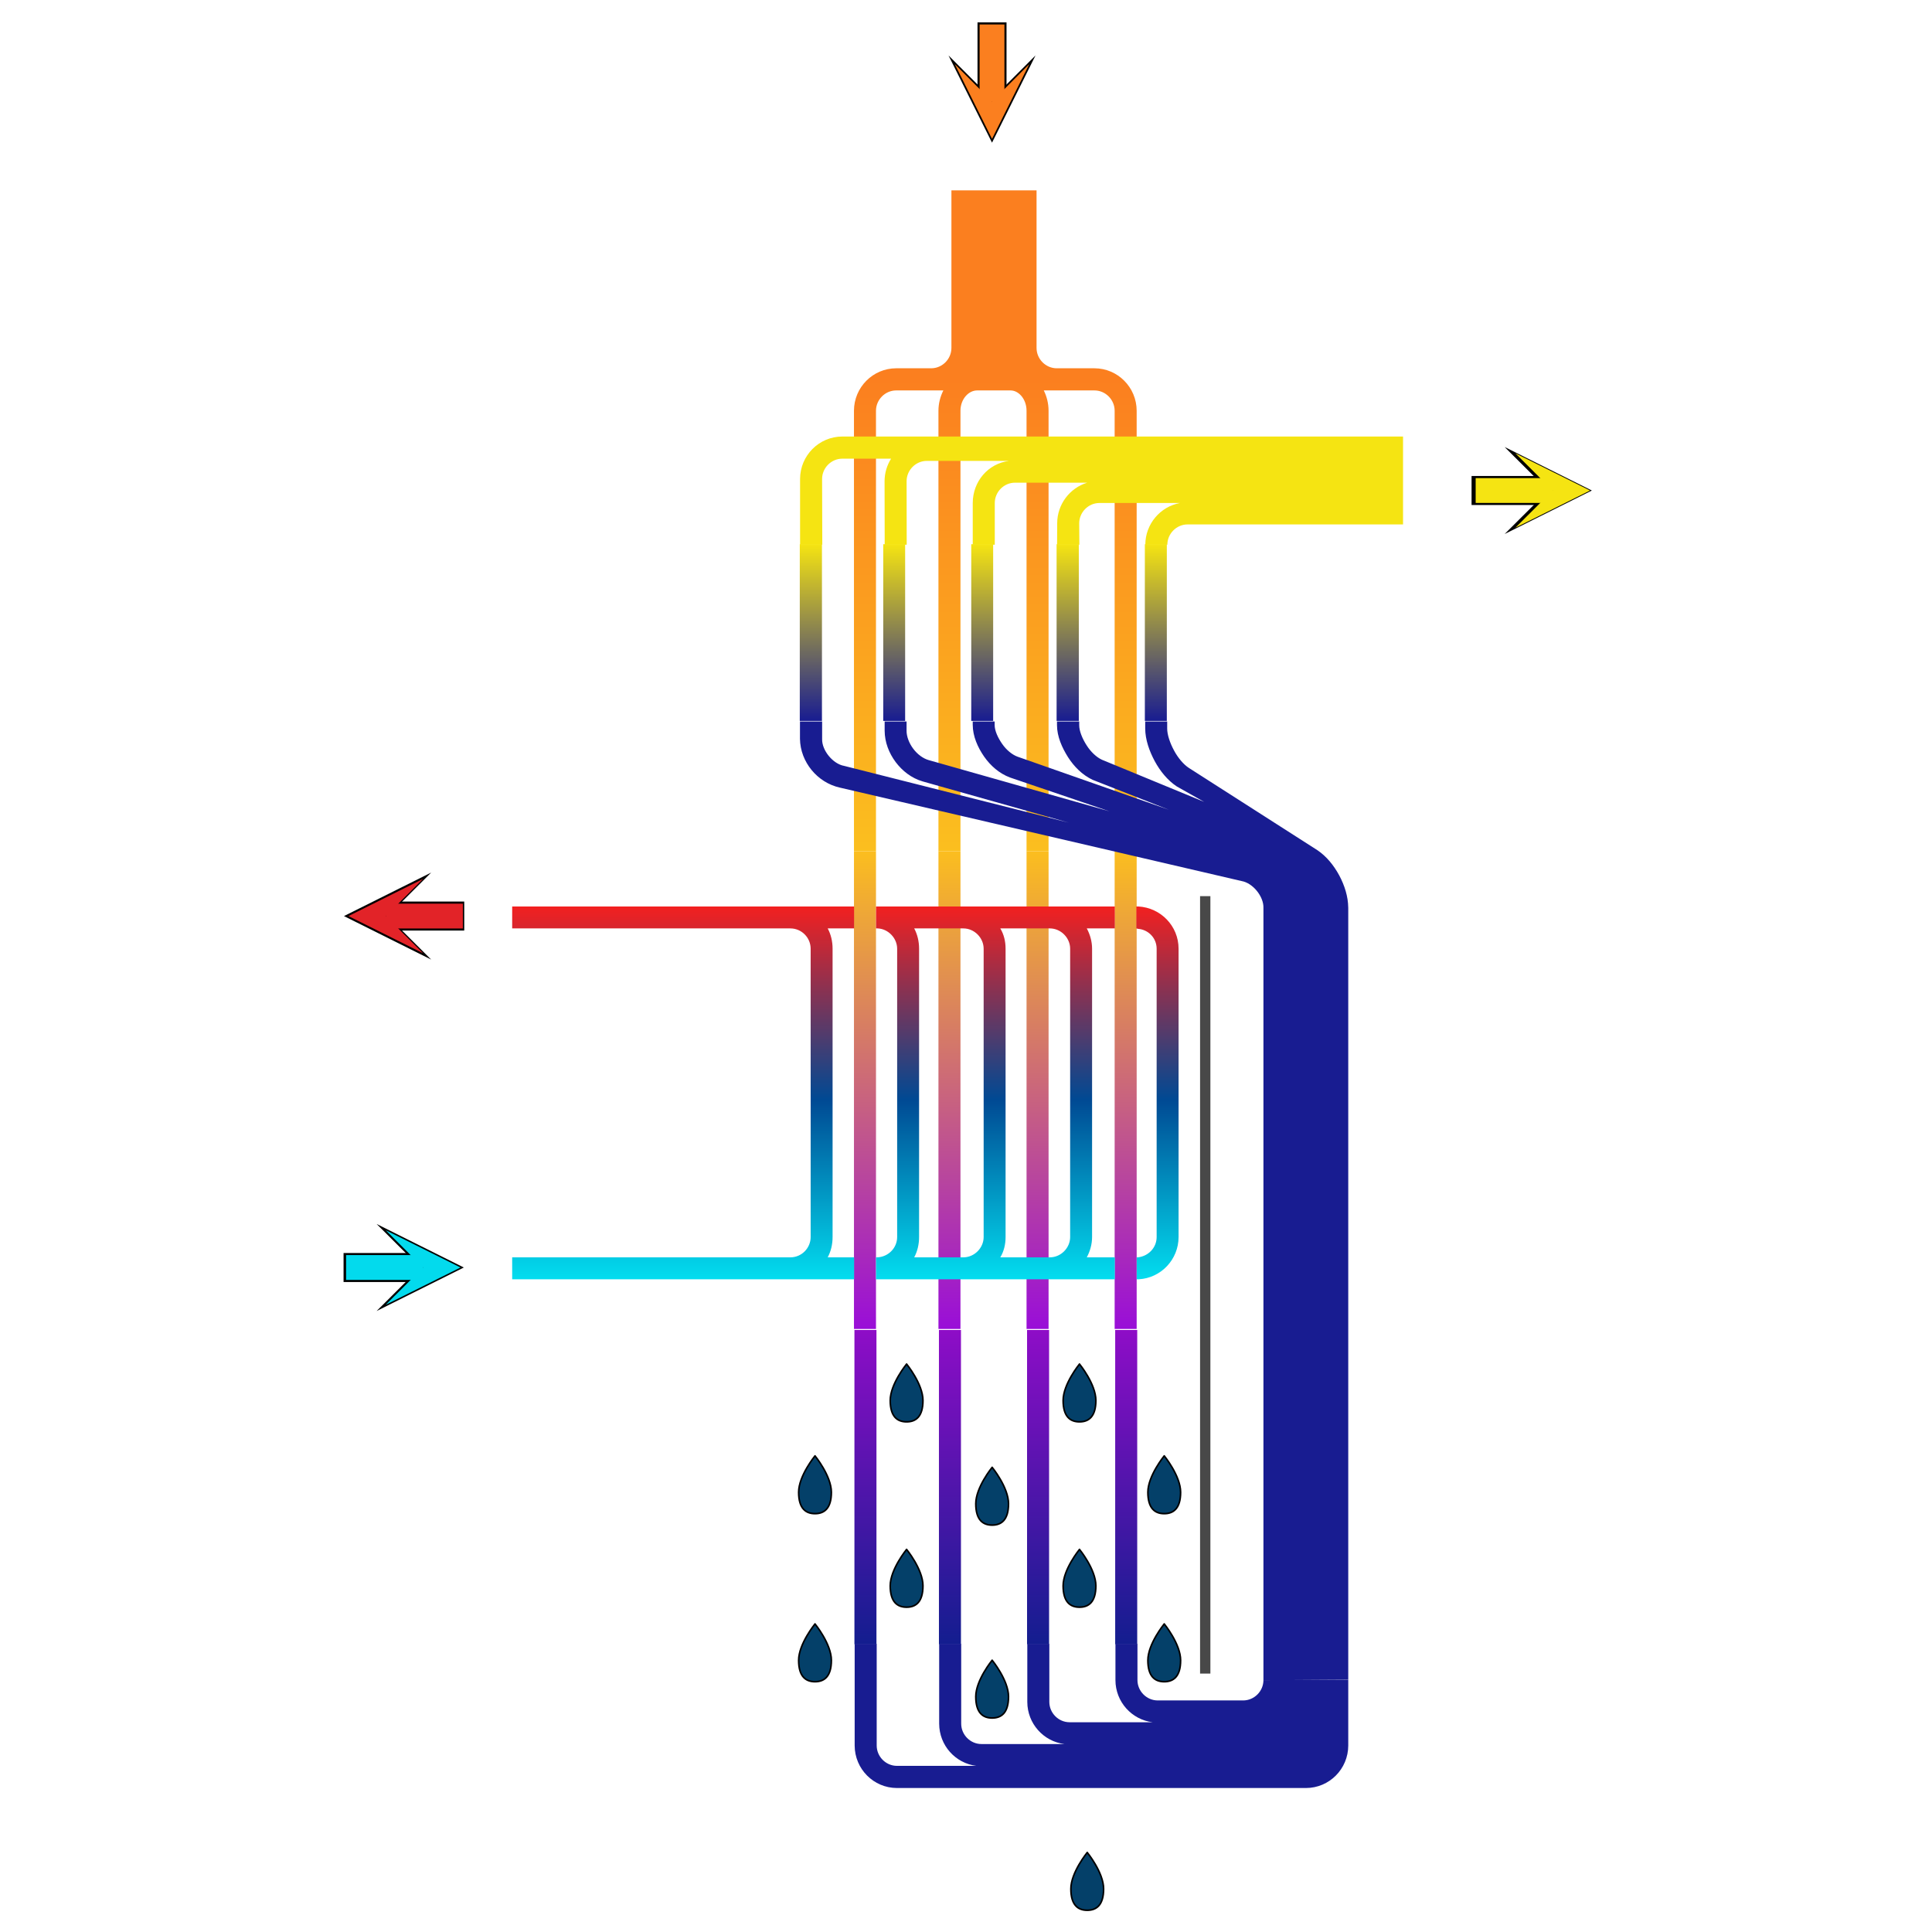 <?xml version="1.0" encoding="UTF-8" standalone="no"?>
<!DOCTYPE svg PUBLIC "-//W3C//DTD SVG 1.1//EN" "http://www.w3.org/Graphics/SVG/1.1/DTD/svg11.dtd">
<svg width="100%" height="100%" viewBox="0 0 1200 1200" version="1.1" xmlns="http://www.w3.org/2000/svg" xmlns:xlink="http://www.w3.org/1999/xlink" xml:space="preserve" xmlns:serif="http://www.serif.com/" style="fill-rule:evenodd;clip-rule:evenodd;stroke-linejoin:round;stroke-miterlimit:2;">
    <g transform="matrix(4.44,0,0,4.099,75.904,-1488.59)">
        <rect x="150.784" y="498.952" width="1.443" height="117.803" style="fill:rgb(72,72,72);"/>
    </g>
    <g transform="matrix(4.478,0,0,4.478,72.075,-1918.05)">
        <path d="M141.566,612.66L138.512,612.66L138.512,546.411L141.566,546.411L141.566,612.66ZM129.346,612.661L126.291,612.661L126.291,546.411L129.346,546.411L129.346,612.661ZM117.126,612.661L114.072,612.661L114.072,546.411L117.126,546.411L117.126,612.661ZM105.408,612.661L102.354,612.661L102.354,546.411L105.408,546.411L105.408,612.661Z" style="fill:url(#_Linear1);fill-rule:nonzero;"/>
    </g>
    <g transform="matrix(4.478,0,0,4.478,530.412,78.485)">
        <path d="M0,100.553L0,39.445C0.006,36.195 2.625,33.562 5.854,33.556L10.716,33.556C12.247,33.553 13.515,32.277 13.517,30.739L13.518,8.876L19.425,8.876L19.425,8.875L22.476,8.875L22.476,8.876L25.326,8.876L25.326,30.739C25.329,32.278 26.597,33.554 28.127,33.556L33.357,33.556C36.587,33.561 39.206,36.196 39.212,39.446L39.212,100.553L36.158,100.553L36.158,39.446C36.156,37.906 34.888,36.631 33.357,36.628L26.329,36.628C26.747,37.474 26.991,38.43 26.992,39.445L26.992,100.553L23.937,100.553L23.937,39.445C23.939,38.613 23.64,37.877 23.208,37.378C22.768,36.877 22.248,36.629 21.704,36.628L17.098,36.628C16.516,36.629 15.968,36.889 15.516,37.392C15.072,37.894 14.77,38.623 14.772,39.446L14.772,100.553L11.718,100.553L11.718,39.446C11.72,38.438 11.971,37.478 12.398,36.628L5.854,36.628C4.325,36.631 3.057,37.907 3.054,39.445L3.054,100.553L0,100.553Z" style="fill:url(#_Linear2);fill-rule:nonzero;"/>
    </g>
    <g transform="matrix(1.009,0,0,1.009,-444.914,-427.337)">
        <g transform="matrix(-4.44,0,0,4.44,1755.98,-990.391)">
            <rect x="138.511" y="502.843" width="3.054" height="43.569" style="fill:url(#_Linear3);"/>
        </g>
        <g transform="matrix(-4.44,0,0,4.44,1647.47,-990.391)">
            <rect x="126.291" y="502.843" width="3.054" height="43.569" style="fill:url(#_Linear4);"/>
        </g>
        <g transform="matrix(-4.44,0,0,4.44,1538.97,-990.391)">
            <rect x="114.071" y="502.843" width="3.054" height="43.569" style="fill:url(#_Linear5);"/>
        </g>
        <g transform="matrix(-4.44,0,0,4.44,1434.92,-990.391)">
            <rect x="102.353" y="502.843" width="3.054" height="43.569" style="fill:url(#_Linear6);"/>
        </g>
    </g>
    <g transform="matrix(1.009,0,0,1.009,-708.698,-429.028)">
        <path d="M1407.34,869.326L1420.87,869.326L1420.87,873.596C1420.83,877.361 1422.59,882.597 1425.09,887.192C1427.54,891.809 1431.04,895.858 1434.19,897.9L1513.21,948.479C1518.9,952.27 1523.43,957.877 1526.8,964.111C1530.09,970.286 1532.24,977.079 1532.32,983.858C1532.32,983.947 1532.33,984.031 1532.33,984.115L1532.33,1459.19L1480.12,1459.52L1480.12,984.115C1480.36,977.083 1473.61,968.75 1466.71,967.565L1219.3,910.021C1205.49,906.918 1195.06,894.278 1194.82,880.054L1194.82,869.326L1208.46,869.326L1208.46,880.075C1208.22,887.103 1215.13,895.486 1222.03,896.667L1360.26,931.591L1270.32,906.216C1263.52,904.231 1257.86,899.81 1253.73,894.327C1249.63,888.826 1246.97,882.094 1246.95,874.977L1246.95,869.326L1260.44,869.326L1260.44,874.987C1260.41,878.499 1261.96,882.686 1264.56,886.118C1267.13,889.572 1270.69,892.16 1274.06,893.106L1385.28,924.616L1324.1,903.81C1317.51,901.333 1312.11,896.582 1308.15,890.904C1304.23,885.204 1301.2,878.46 1301.17,871.392L1301.17,869.326L1314.66,869.326L1314.66,871.42C1314.63,874.985 1316.68,879.383 1319.28,883.113C1321.86,886.864 1325.46,889.808 1328.79,891.015L1421.89,923.666L1374.96,905.24C1368.66,902.247 1363.57,897.164 1359.81,891.277C1356.1,885.359 1353.08,878.624 1353.04,871.623L1353.04,869.326L1366.71,869.326L1366.71,871.537C1366.68,875.164 1368.65,879.899 1371.24,883.947C1373.8,888.032 1377.41,891.379 1380.7,892.88L1443.64,918.827L1426.75,909.301C1421.06,905.505 1416.53,899.902 1413.16,893.669C1409.83,887.414 1407.38,880.511 1407.34,873.652L1407.34,869.326Z" style="fill:rgb(24,28,145);fill-rule:nonzero;"/>
    </g>
    <g transform="matrix(1.009,0,0,1.009,-708.698,-432.94)">
        <path d="M1480.12,1463.32L1532.33,1463.14L1532.33,1503.59C1532.31,1518.01 1520.68,1529.71 1506.33,1529.74L1254.48,1529.74C1240.14,1529.71 1228.52,1518.01 1228.49,1503.59L1228.49,1441.01L1242.05,1441.01L1242.05,1503.59C1242.06,1510.42 1247.69,1516.08 1254.48,1516.1L1303.38,1516.1C1290.52,1514.52 1280.54,1503.52 1280.51,1490.16L1280.51,1441L1294.07,1441L1294.07,1490.16C1294.08,1497 1299.71,1502.66 1306.51,1502.67L1357.6,1502.67C1344.75,1501.08 1334.79,1490.09 1334.76,1476.74L1334.76,1441L1348.32,1441L1348.32,1476.74C1348.33,1483.58 1353.96,1489.24 1360.75,1489.25L1411.87,1489.25C1399.01,1487.67 1389.04,1476.67 1389.02,1463.32L1389.02,1441L1402.57,1441L1402.57,1463.32C1402.59,1470.15 1408.22,1475.81 1415.01,1475.83L1467.68,1475.83C1474.48,1475.81 1480.11,1470.15 1480.12,1463.32Z" style="fill:rgb(24,28,145);fill-rule:nonzero;"/>
    </g>
    <g transform="matrix(1.025,0,0,8.638,-494.377,-6537.99)">
        <rect x="966.965" y="796.019" width="13.43" height="12.706" style="fill:url(#_Linear7);"/>
    </g>
    <g transform="matrix(1.013,0,0,8.638,-430.943,-6537.99)">
        <rect x="966.965" y="796.019" width="13.43" height="12.706" style="fill:url(#_Linear8);"/>
    </g>
    <g transform="matrix(1.013,0,0,8.638,-376.275,-6537.99)">
        <rect x="966.965" y="796.019" width="13.43" height="12.706" style="fill:url(#_Linear9);"/>
    </g>
    <g transform="matrix(1.027,0,0,8.638,-336.797,-6537.99)">
        <rect x="966.965" y="796.019" width="13.43" height="12.706" style="fill:url(#_Linear10);"/>
    </g>
    <g transform="matrix(1.016,0,0,8.638,-271.347,-6537.99)">
        <rect x="966.965" y="796.019" width="13.43" height="12.706" style="fill:url(#_Linear11);"/>
    </g>
    <g transform="matrix(1.009,0,0,1.009,-876.436,-509.228)">
        <path d="M1533.05,840.02L1519.33,840.02L1519.4,826.83C1519.42,815.034 1527.2,805.071 1537.87,801.817L1493.39,801.817C1486.6,801.831 1480.99,807.482 1480.98,814.323L1480.98,840.02L1467.42,840.02L1467.42,814.323C1467.44,800.996 1476.93,790.008 1489.76,788.401L1439.13,788.401C1432.33,788.41 1426.71,794.07 1426.7,800.912L1426.76,840.02L1413.22,840.02L1413.14,800.912C1413.15,795.806 1414.63,791.06 1417.15,787.038L1387.11,787.038C1380.32,787.047 1374.68,792.712 1374.68,799.549L1374.8,840.02L1361.12,840.02L1361.12,799.549C1361.15,785.12 1372.77,773.422 1387.11,773.399L1732.3,773.399L1732.3,827.513L1599.64,827.513C1592.85,827.522 1587.22,833.187 1587.21,840.02L1573.65,840.02C1573.67,827.194 1582.87,816.552 1594.98,814.323L1545.38,814.323C1538.6,814.332 1532.97,819.997 1532.95,826.83L1533.05,840.02Z" style="fill:rgb(245,228,18);fill-rule:nonzero;"/>
    </g>
    <g transform="matrix(0,252.229,-252.229,0,572.623,556.729)">
        <path d="M0.025,-0.475L0.025,0.113L0.079,0.113L0.079,0.109C0.08,0.083 0.103,0.061 0.129,0.061L0.839,0.061C0.866,0.061 0.888,0.083 0.889,0.11L0.889,0.113L0.943,0.113L0.943,-0.475L0.889,-0.475L0.889,-0.406C0.874,-0.414 0.857,-0.419 0.839,-0.419L0.129,-0.419C0.111,-0.419 0.094,-0.414 0.079,-0.406L0.079,-0.475L0.025,-0.475ZM0.839,-0.206L0.129,-0.206C0.111,-0.206 0.094,-0.202 0.079,-0.193L0.079,-0.315C0.079,-0.342 0.102,-0.365 0.129,-0.365L0.839,-0.365C0.866,-0.365 0.889,-0.342 0.889,-0.315L0.889,-0.193C0.874,-0.202 0.857,-0.206 0.839,-0.206ZM0.839,0.007L0.129,0.007C0.111,0.007 0.094,0.011 0.079,0.019L0.079,-0.102C0.079,-0.129 0.102,-0.152 0.129,-0.152L0.839,-0.152C0.866,-0.152 0.889,-0.129 0.889,-0.102L0.889,0.019C0.874,0.011 0.857,0.007 0.839,0.007ZM0.025,1.009L0.079,1.009L0.079,0.324C0.079,0.296 0.102,0.274 0.129,0.274L0.839,0.274C0.866,0.274 0.889,0.296 0.889,0.324L0.889,1.009L0.943,1.009L0.943,0.167L0.889,0.167L0.889,0.232C0.874,0.224 0.857,0.22 0.839,0.22L0.129,0.22C0.111,0.22 0.094,0.224 0.079,0.232L0.079,0.167L0.025,0.167L0.025,1.009ZM0.025,-0.528L0.079,-0.528L0.08,-0.532C0.082,-0.558 0.103,-0.578 0.129,-0.578L0.839,-0.578C0.865,-0.578 0.886,-0.558 0.889,-0.532L0.889,-0.529L0.943,-0.529L0.943,-0.534C0.94,-0.589 0.894,-0.632 0.839,-0.632L0.129,-0.632C0.073,-0.632 0.028,-0.588 0.025,-0.533L0.025,-0.528Z" style="fill:url(#_Linear12);fill-rule:nonzero;"/>
    </g>
    <g transform="matrix(-1.20579e-17,4.636,4.44,-1.20579e-17,670.84,1157.93)">
        <path d="M3.296,-1.285C5.499,-1.285 6.161,-0.26 6.161,1.005C6.161,2.27 5.499,3.296 3.296,3.296C1.094,3.296 -1.579,1.005 -1.579,1.005C-1.579,1.005 1.094,-1.285 3.296,-1.285" style="fill:rgb(4,64,105);fill-rule:nonzero;stroke:black;stroke-width:0.22px;"/>
    </g>
    <g transform="matrix(-1.20579e-17,4.636,4.44,-1.20579e-17,666.029,854.558)">
        <path d="M3.296,-1.285C5.499,-1.285 6.161,-0.26 6.161,1.005C6.161,2.27 5.499,3.296 3.296,3.296C1.094,3.296 -1.579,1.005 -1.579,1.005C-1.579,1.005 1.094,-1.285 3.296,-1.285" style="fill:rgb(4,64,105);fill-rule:nonzero;stroke:black;stroke-width:0.22px;"/>
    </g>
    <g transform="matrix(-1.20579e-17,4.636,4.44,-1.20579e-17,558.639,854.558)">
        <path d="M3.296,-1.285C5.499,-1.285 6.161,-0.26 6.161,1.005C6.161,2.27 5.499,3.296 3.296,3.296C1.094,3.296 -1.579,1.005 -1.579,1.005C-1.579,1.005 1.094,-1.285 3.296,-1.285" style="fill:rgb(4,64,105);fill-rule:nonzero;stroke:black;stroke-width:0.22px;"/>
    </g>
    <g transform="matrix(-1.20579e-17,4.636,4.44,-1.20579e-17,666.029,969.682)">
        <path d="M3.296,-1.285C5.499,-1.285 6.161,-0.26 6.161,1.005C6.161,2.27 5.499,3.296 3.296,3.296C1.094,3.296 -1.579,1.005 -1.579,1.005C-1.579,1.005 1.094,-1.285 3.296,-1.285" style="fill:rgb(4,64,105);fill-rule:nonzero;stroke:black;stroke-width:0.22px;"/>
    </g>
    <g transform="matrix(-1.20579e-17,4.636,4.44,-1.20579e-17,558.639,969.682)">
        <path d="M3.296,-1.285C5.499,-1.285 6.161,-0.26 6.161,1.005C6.161,2.27 5.499,3.296 3.296,3.296C1.094,3.296 -1.579,1.005 -1.579,1.005C-1.579,1.005 1.094,-1.285 3.296,-1.285" style="fill:rgb(4,64,105);fill-rule:nonzero;stroke:black;stroke-width:0.22px;"/>
    </g>
    <g transform="matrix(-1.20579e-17,4.636,4.44,-1.20579e-17,501.752,911.585)">
        <path d="M3.296,-1.285C5.499,-1.285 6.161,-0.26 6.161,1.005C6.161,2.27 5.499,3.296 3.296,3.296C1.094,3.296 -1.579,1.005 -1.579,1.005C-1.579,1.005 1.094,-1.285 3.296,-1.285" style="fill:rgb(4,64,105);fill-rule:nonzero;stroke:black;stroke-width:0.22px;"/>
    </g>
    <g transform="matrix(-1.20579e-17,4.636,4.44,-1.20579e-17,611.776,918.703)">
        <path d="M3.296,-1.285C5.499,-1.285 6.161,-0.26 6.161,1.005C6.161,2.27 5.499,3.296 3.296,3.296C1.094,3.296 -1.579,1.005 -1.579,1.005C-1.579,1.005 1.094,-1.285 3.296,-1.285" style="fill:rgb(4,64,105);fill-rule:nonzero;stroke:black;stroke-width:0.22px;"/>
    </g>
    <g transform="matrix(-1.20579e-17,4.636,4.44,-1.20579e-17,611.776,1038.52)">
        <path d="M3.296,-1.285C5.499,-1.285 6.161,-0.26 6.161,1.005C6.161,2.27 5.499,3.296 3.296,3.296C1.094,3.296 -1.579,1.005 -1.579,1.005C-1.579,1.005 1.094,-1.285 3.296,-1.285" style="fill:rgb(4,64,105);fill-rule:nonzero;stroke:black;stroke-width:0.22px;"/>
    </g>
    <g transform="matrix(-1.20579e-17,4.636,4.44,-1.20579e-17,718.666,911.585)">
        <path d="M3.296,-1.285C5.499,-1.285 6.161,-0.26 6.161,1.005C6.161,2.27 5.499,3.296 3.296,3.296C1.094,3.296 -1.579,1.005 -1.579,1.005C-1.579,1.005 1.094,-1.285 3.296,-1.285" style="fill:rgb(4,64,105);fill-rule:nonzero;stroke:black;stroke-width:0.22px;"/>
    </g>
    <g transform="matrix(-1.20579e-17,4.636,4.44,-1.20579e-17,501.752,1015.97)">
        <path d="M3.296,-1.285C5.499,-1.285 6.161,-0.26 6.161,1.005C6.161,2.27 5.499,3.296 3.296,3.296C1.094,3.296 -1.579,1.005 -1.579,1.005C-1.579,1.005 1.094,-1.285 3.296,-1.285" style="fill:rgb(4,64,105);fill-rule:nonzero;stroke:black;stroke-width:0.22px;"/>
    </g>
    <g transform="matrix(-1.20579e-17,4.636,4.44,-1.20579e-17,718.666,1015.97)">
        <path d="M3.296,-1.285C5.499,-1.285 6.161,-0.26 6.161,1.005C6.161,2.27 5.499,3.296 3.296,3.296C1.094,3.296 -1.579,1.005 -1.579,1.005C-1.579,1.005 1.094,-1.285 3.296,-1.285" style="fill:rgb(4,64,105);fill-rule:nonzero;stroke:black;stroke-width:0.22px;"/>
    </g>
    <g transform="matrix(-1.288,-1.57678e-16,1.57678e-16,-1.288,1362.4,1652.71)">
        <g transform="matrix(5.254,0,0,3.448,834.136,840.912)">
            <path d="M0,0L11.027,0" style="fill:none;fill-rule:nonzero;"/>
            <g transform="matrix(-0.148,2.75848e-17,-1.8105e-17,-0.225,42.64,128.391)">
                <path d="M267.909,597.04L213.832,570.002L267.909,542.964L240.871,570.002L267.909,597.04Z" style="fill-rule:nonzero;"/>
                <path d="M288.42,570.002L240.871,570.002" style="fill:none;fill-rule:nonzero;stroke:black;stroke-width:18.03px;stroke-linejoin:miter;stroke-miterlimit:4;"/>
            </g>
        </g>
        <g transform="matrix(4.991,0,0,3.448,835.113,840.912)">
            <path d="M0,0L11.027,0" style="fill:none;fill-rule:nonzero;"/>
            <g transform="matrix(-0.156,2.75848e-17,-1.90571e-17,-0.225,44.686,128.391)">
                <path d="M262.587,593.145L216.301,570.002L262.587,546.859L239.444,570.002L262.587,593.145Z" style="fill:rgb(226,35,40);fill-rule:nonzero;"/>
                <path d="M287.163,570.002L239.444,570.002" style="fill:none;fill-rule:nonzero;stroke:rgb(226,35,40);stroke-width:15.43px;stroke-linejoin:miter;stroke-miterlimit:4;"/>
            </g>
        </g>
    </g>
    <g transform="matrix(1.288,0,0,1.288,-861.203,-294.965)">
        <g transform="matrix(5.254,0,0,3.448,834.136,840.912)">
            <path d="M0,0L11.027,0" style="fill:none;fill-rule:nonzero;"/>
            <g transform="matrix(0.148,-0,-0,0.225,-31.457,-177.436)">
                <path d="M233.288,760.702L287.364,787.74L233.288,814.778L260.326,787.74L233.288,760.702Z" style="fill-rule:nonzero;"/>
                <path d="M212.776,787.74L260.326,787.74" style="fill:none;fill-rule:nonzero;stroke:black;stroke-width:18.03px;stroke-linejoin:miter;stroke-miterlimit:4;"/>
            </g>
        </g>
        <g transform="matrix(4.991,0,0,3.448,835.113,840.912)">
            <path d="M0,0L11.027,0" style="fill:none;fill-rule:nonzero;"/>
            <g transform="matrix(0.156,-0,-0,0.225,-33.306,-177.436)">
                <path d="M238.61,764.597L284.896,787.74L238.61,810.883L261.753,787.74L238.61,764.597Z" style="fill:rgb(3,218,237);fill-rule:nonzero;"/>
                <path d="M214.034,787.74L261.753,787.74" style="fill:none;fill-rule:nonzero;stroke:rgb(3,218,237);stroke-width:15.43px;stroke-linejoin:miter;stroke-miterlimit:4;"/>
            </g>
        </g>
    </g>
    <g transform="matrix(1.288,0,0,1.288,-161.344,-778.093)">
        <g transform="matrix(5.254,0,0,3.448,834.136,840.912)">
            <path d="M0,0L11.027,0" style="fill:none;fill-rule:nonzero;"/>
            <g transform="matrix(0.148,-0,-0,0.225,-134.923,-68.613)">
                <path d="M933.147,277.574L987.224,304.612L933.147,331.65L960.185,304.612L933.147,277.574Z" style="fill-rule:nonzero;"/>
                <path d="M912.636,304.612L960.185,304.612" style="fill:none;fill-rule:nonzero;stroke:black;stroke-width:18.03px;stroke-linejoin:miter;stroke-miterlimit:4;"/>
            </g>
        </g>
        <g transform="matrix(4.991,0,0,3.448,835.113,840.912)">
            <path d="M0,0L11.027,0" style="fill:none;fill-rule:nonzero;"/>
            <g transform="matrix(0.156,-0,-0,0.225,-142.213,-68.613)">
                <path d="M938.469,281.469L984.755,304.612L938.469,327.755L961.612,304.612L938.469,281.469Z" style="fill:rgb(245,228,18);fill-rule:nonzero;"/>
                <path d="M913.893,304.612L961.612,304.612" style="fill:none;fill-rule:nonzero;stroke:rgb(245,228,18);stroke-width:15.43px;stroke-linejoin:miter;stroke-miterlimit:4;"/>
            </g>
        </g>
    </g>
    <g transform="matrix(7.88388e-17,1.288,-1.288,7.88388e-17,1699.93,-1060.48)">
        <g transform="matrix(5.254,0,0,3.448,834.136,840.912)">
            <path d="M0,0L11.027,0" style="fill:none;fill-rule:nonzero;"/>
            <g transform="matrix(9.05251e-18,-0.225,0.148,1.37924e-17,-1.996,139.028)">
                <path d="M644.265,34.012L617.227,88.088L590.189,34.012L617.227,61.05L644.265,34.012Z" style="fill-rule:nonzero;"/>
                <path d="M617.227,13.5L617.227,61.05" style="fill:none;fill-rule:nonzero;stroke:black;stroke-width:18.03px;stroke-linejoin:miter;stroke-miterlimit:4;"/>
            </g>
        </g>
        <g transform="matrix(4.991,0,0,3.448,835.113,840.912)">
            <path d="M0,0L11.027,0" style="fill:none;fill-rule:nonzero;"/>
            <g transform="matrix(9.52853e-18,-0.225,0.156,1.37924e-17,-2.296,139.028)">
                <path d="M640.37,39.334L617.227,85.619L594.084,39.334L617.227,62.477L640.37,39.334Z" style="fill:rgb(251,127,31);fill-rule:nonzero;"/>
                <path d="M617.227,14.758L617.227,62.477" style="fill:none;fill-rule:nonzero;stroke:rgb(251,127,31);stroke-width:15.43px;stroke-linejoin:miter;stroke-miterlimit:4;"/>
            </g>
        </g>
    </g>
    <defs>
        <linearGradient id="_Linear1" x1="0" y1="0" x2="1" y2="0" gradientUnits="userSpaceOnUse" gradientTransform="matrix(-0.096,-66.248,66.248,-0.096,115.598,612.659)"><stop offset="0" style="stop-color:rgb(153,14,216);stop-opacity:1"/><stop offset="1" style="stop-color:rgb(251,190,31);stop-opacity:1"/></linearGradient>
        <linearGradient id="_Linear2" x1="0" y1="0" x2="1" y2="0" gradientUnits="userSpaceOnUse" gradientTransform="matrix(-0,-65.427,65.427,-0,19.606,100.554)"><stop offset="0" style="stop-color:rgb(251,191,31);stop-opacity:1"/><stop offset="1" style="stop-color:rgb(251,127,31);stop-opacity:1"/></linearGradient>
        <linearGradient id="_Linear3" x1="0" y1="0" x2="1" y2="0" gradientUnits="userSpaceOnUse" gradientTransform="matrix(-2.66773e-15,-43.567,-43.567,2.66773e-15,162.951,546.412)"><stop offset="0" style="stop-color:rgb(19,29,143);stop-opacity:1"/><stop offset="1" style="stop-color:rgb(142,13,199);stop-opacity:1"/></linearGradient>
        <linearGradient id="_Linear4" x1="0" y1="0" x2="1" y2="0" gradientUnits="userSpaceOnUse" gradientTransform="matrix(-2.66773e-15,-43.567,-43.567,2.66773e-15,138.511,546.412)"><stop offset="0" style="stop-color:rgb(19,29,143);stop-opacity:1"/><stop offset="1" style="stop-color:rgb(142,13,199);stop-opacity:1"/></linearGradient>
        <linearGradient id="_Linear5" x1="0" y1="0" x2="1" y2="0" gradientUnits="userSpaceOnUse" gradientTransform="matrix(-2.66773e-15,-43.567,-43.567,2.66773e-15,114.071,546.412)"><stop offset="0" style="stop-color:rgb(19,29,143);stop-opacity:1"/><stop offset="1" style="stop-color:rgb(142,13,199);stop-opacity:1"/></linearGradient>
        <linearGradient id="_Linear6" x1="0" y1="0" x2="1" y2="0" gradientUnits="userSpaceOnUse" gradientTransform="matrix(-2.66773e-15,-43.567,-43.567,2.66773e-15,90.635,546.412)"><stop offset="0" style="stop-color:rgb(19,29,143);stop-opacity:1"/><stop offset="1" style="stop-color:rgb(142,13,199);stop-opacity:1"/></linearGradient>
        <linearGradient id="_Linear7" x1="0" y1="0" x2="1" y2="0" gradientUnits="userSpaceOnUse" gradientTransform="matrix(6.55894e-15,-12.707,107.116,7.78049e-16,1085.79,808.726)"><stop offset="0" style="stop-color:rgb(24,28,145);stop-opacity:1"/><stop offset="1" style="stop-color:rgb(245,228,18);stop-opacity:1"/></linearGradient>
        <linearGradient id="_Linear8" x1="0" y1="0" x2="1" y2="0" gradientUnits="userSpaceOnUse" gradientTransform="matrix(6.63159e-15,-12.707,108.302,7.78049e-16,1035.22,808.726)"><stop offset="0" style="stop-color:rgb(24,28,145);stop-opacity:1"/><stop offset="1" style="stop-color:rgb(245,228,18);stop-opacity:1"/></linearGradient>
        <linearGradient id="_Linear9" x1="0" y1="0" x2="1" y2="0" gradientUnits="userSpaceOnUse" gradientTransform="matrix(6.63142e-15,-12.707,108.299,7.78049e-16,981.255,808.726)"><stop offset="0" style="stop-color:rgb(24,28,145);stop-opacity:1"/><stop offset="1" style="stop-color:rgb(245,228,18);stop-opacity:1"/></linearGradient>
        <linearGradient id="_Linear10" x1="0" y1="0" x2="1" y2="0" gradientUnits="userSpaceOnUse" gradientTransform="matrix(6.54564e-15,-12.707,106.898,7.78049e-16,930.111,808.726)"><stop offset="0" style="stop-color:rgb(24,28,145);stop-opacity:1"/><stop offset="1" style="stop-color:rgb(245,228,18);stop-opacity:1"/></linearGradient>
        <linearGradient id="_Linear11" x1="0" y1="0" x2="1" y2="0" gradientUnits="userSpaceOnUse" gradientTransform="matrix(6.61682e-15,-12.707,108.061,7.78049e-16,875.789,808.726)"><stop offset="0" style="stop-color:rgb(24,28,145);stop-opacity:1"/><stop offset="1" style="stop-color:rgb(245,228,18);stop-opacity:1"/></linearGradient>
        <linearGradient id="_Linear12" x1="0" y1="0" x2="1" y2="0" gradientUnits="userSpaceOnUse" gradientTransform="matrix(1,0,0,1,0,0.377)"><stop offset="0" style="stop-color:rgb(255,30,26);stop-opacity:1"/><stop offset="0.5" style="stop-color:rgb(0,73,147);stop-opacity:1"/><stop offset="1" style="stop-color:rgb(3,240,251);stop-opacity:1"/></linearGradient>
    </defs>
</svg>
